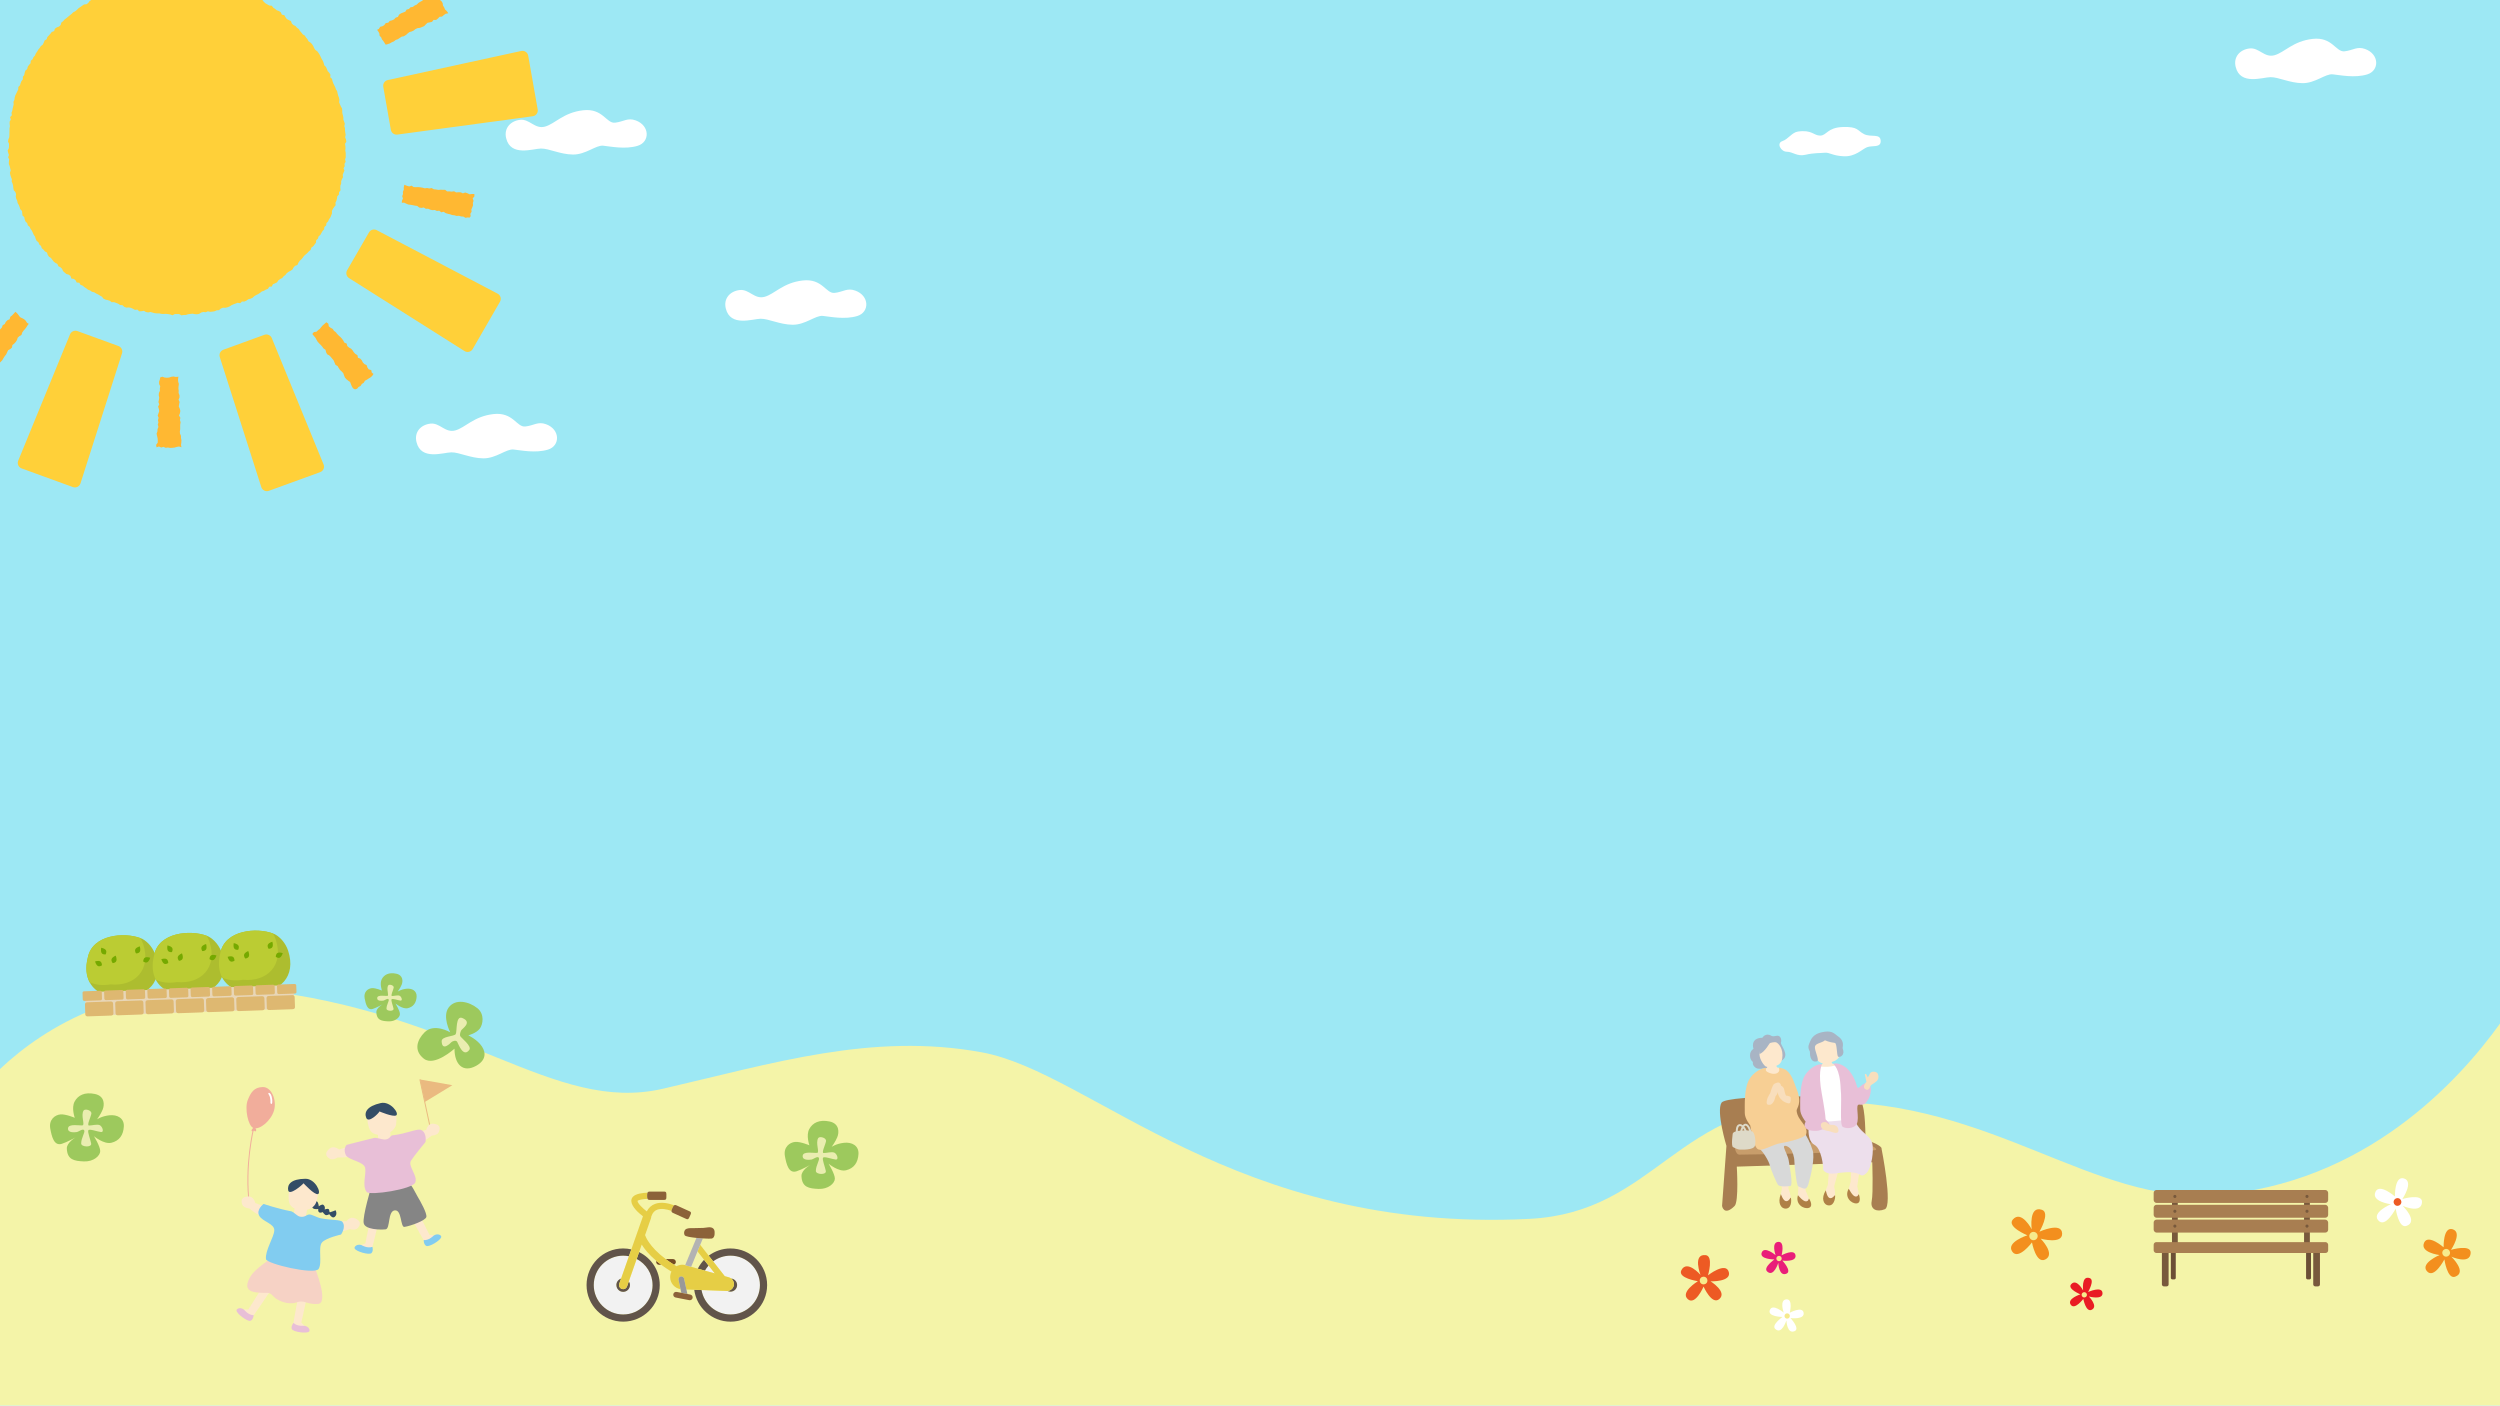 <?xml version="1.0" encoding="UTF-8"?>
<svg id="_レイヤー_2" data-name="レイヤー 2" xmlns="http://www.w3.org/2000/svg" viewBox="0 0 1366 768">
  <defs>
    <style>
      .cls-1 {
        fill: none;
      }

      .cls-1, .cls-2, .cls-3, .cls-4, .cls-5, .cls-6, .cls-7, .cls-8, .cls-9, .cls-10, .cls-11, .cls-12, .cls-13, .cls-14, .cls-15, .cls-16, .cls-17, .cls-18, .cls-19, .cls-20, .cls-21, .cls-22, .cls-23, .cls-24, .cls-25, .cls-26, .cls-27, .cls-28, .cls-29, .cls-30, .cls-31, .cls-32, .cls-33, .cls-34, .cls-35, .cls-36, .cls-37, .cls-38, .cls-39, .cls-40, .cls-41, .cls-42, .cls-43, .cls-44 {
        stroke-width: 0px;
      }

      .cls-45 {
        stroke: #ffd039;
        stroke-linecap: round;
        stroke-linejoin: round;
        stroke-width: 6.4px;
      }

      .cls-45, .cls-36 {
        fill: #ffd039;
      }

      .cls-2 {
        fill: #f2f2f2;
      }

      .cls-3 {
        fill: #f6ea8c;
      }

      .cls-4 {
        fill: #f7cf94;
      }

      .cls-5 {
        fill: #f8debc;
      }

      .cls-6 {
        fill: #61544a;
      }

      .cls-7 {
        fill: #754c24;
      }

      .cls-8 {
        fill: #75a900;
      }

      .cls-9 {
        fill: #81ccf0;
      }

      .cls-10 {
        fill: #78593c;
      }

      .cls-11 {
        fill: #344d66;
      }

      .cls-12 {
        fill: #deb871;
      }

      .cls-13 {
        fill: #dedac8;
      }

      .cls-14 {
        fill: #c89d6b;
      }

      .cls-15 {
        fill: #bc3;
      }

      .cls-16 {
        fill: #d8d9d9;
      }

      .cls-17 {
        fill: #af8046;
      }

      .cls-18 {
        fill: #adbd2f;
      }

      .cls-19 {
        fill: #a87e51;
      }

      .cls-20 {
        fill: #a8b4c4;
      }

      .cls-21 {
        fill: #858585;
      }

      .cls-22 {
        fill: #9de8f4;
      }

      .cls-23 {
        fill: #8c6239;
      }

      .cls-24 {
        fill: #b3b3b3;
      }

      .cls-25 {
        fill: #999;
      }

      .cls-26 {
        fill: #6b4f36;
      }

      .cls-27 {
        fill: #9dc95d;
      }

      .cls-28 {
        fill: #fde8cd;
      }

      .cls-29 {
        fill: #f38f1e;
      }

      .cls-30 {
        fill: #fff;
      }

      .cls-31 {
        fill: #eddfec;
      }

      .cls-32 {
        fill: #ed5a24;
      }

      .cls-33 {
        fill: #e6ce45;
      }

      .cls-34 {
        fill: #e91e79;
      }

      .cls-35 {
        fill: #e91c24;
      }

      .cls-37 {
        fill: #ffb832;
      }

      .cls-38 {
        fill: #eaedb0;
      }

      .cls-39 {
        fill: #f1ad9b;
      }

      .cls-40 {
        fill: #f6d2c5;
      }

      .cls-41 {
        fill: #e8d6b7;
      }

      .cls-42 {
        fill: #e8bfd7;
      }

      .cls-43 {
        fill: #eaba80;
      }

      .cls-44 {
        fill: #f4f4a8;
      }
    </style>
  </defs>
  <g id="_朝" data-name="朝">
    <g>
      <rect class="cls-22" width="1366" height="768"/>
      <path class="cls-44" d="m1210.5,653c-67,5-121.78-51.72-214-51-81.14.63-91.16,60.53-161,64-161,8-239-80-299-91s-114,6-174.31,19.9c-60.31,13.9-108.69-41.9-222.89-54.28-70-7.59-114.97,20.57-139.3,43.5v183.88h1366v-208.72c-22.61,31.53-73.84,87.62-155.5,93.72Z"/>
      <g>
        <g>
          <g>
            <path class="cls-39" d="m138.53,616.36c-3.03-.99-4.92-10.84-3.19-15.19,1.62-4.08,3.34-7.12,8.24-7.21,4.9-.09,7.74,7.32,6.16,12.77-1.65,5.68-7.79,10.75-11.21,9.63Z"/>
            <path class="cls-39" d="m138.7,615.93s-1.91,1.73-1.04,2.15c.83.4.7-.37,1-.34.54.05.1.44,1.07.41.43-.02.5-1.84-1.03-2.21Z"/>
          </g>
          <path class="cls-39" d="m136.07,658.8c-2.96-21.79,2.32-42.73,2.38-42.94l.52.13c-.05.21-5.31,21.05-2.36,42.73l-.53.07Z"/>
          <path class="cls-30" d="m147.4,597.32c.67.6.78,1,1.03,1.8.23.73.43,2.06.3,3.37-.12,1.18-.98.65-.97.07,0-.22.06-.73,0-1.35-.08-.92-.2-2.07-.87-3.04-.67-.97,0-1.3.51-.85Z"/>
        </g>
        <g>
          <path class="cls-11" d="m171.44,656.73s1.62-.98,2.19.25.55,2.18.55,2.18c0,0,1.73-1.46,2.55-.8,1.22.99.65,2.52.65,2.52,0,0,1.47-.6,2.12-.24.65.36.3,1.81.79,1.75.49-.07,3.08-1.1,3.08-1.1,0,0,.6,1.07.4,2.15-.2,1.08-1.18,2.02-2.07,1.69-.9-.33-1.76-1.69-1.76-1.69,0,0-1.44.85-2.15.4-.71-.45-1.47-1.55-1.47-1.55,0,0-1.14.52-1.72.24-1.1-.53-.67-1.96-.67-1.96,0,0-1.92.44-2.89-.38-.97-.82-1-2.75-1-2.75l1.41-.7Z"/>
          <path class="cls-28" d="m146.2,659.86s3.78,1.68.88,4.65c-2.73,2.8-10.78-4.19-10.78-4.19,0,0-3.19-.27-3.89-2.09-1.05-2.73-.07-4.28,3.17-4.47,3.15-.19,3.91,3.57,3.91,3.57l6.71,2.54Z"/>
          <path class="cls-28" d="m183.73,667.38s-4.13.2-2.5,4.01c1.53,3.59,9.8.2,9.8.2,0,0,3.08.9,4.39-.54,1.96-2.17,1.61-3.96-1.34-5.32-2.87-1.32-4.71,1.5-4.71,1.5l-5.64.14Z"/>
          <g>
            <path class="cls-28" d="m143.21,703.52l-7.52,11.99-4.59-.05s5.91,5.3,7.53,3.17c1.62-2.13,9.69-14.16,9.69-14.16l-5.1-.95Z"/>
            <path class="cls-42" d="m133.36,715.62s2.28,3,5.26,3.01c0,0-.2,2.53-1.79,3.05s-7.43-3.75-7.61-5.62c-.09-.96,2.01-2.06,4.14-.44Z"/>
          </g>
          <g>
            <path class="cls-28" d="m167.69,708.86l-3.05,13.82,3.31,3.19s-7.93-.37-7.59-3.02,3.03-16.88,3.03-16.88l4.3,2.9Z"/>
            <path class="cls-42" d="m166.22,724.38s-3.73.54-5.86-1.54c0,0-1.63,1.95-.86,3.43.77,1.48,7.93,2.54,9.37,1.33.74-.62.01-2.88-2.64-3.22Z"/>
          </g>
          <path class="cls-40" d="m147.14,688.29s-7.71,5.05-10.04,8.81c-2.27,3.67-3.97,8.19,2.77,9.04,6.74.86,6.8-.89,9.71,2.36,1.92,2.14,8.04,4.75,12.41,3.13,4.36-1.62,5.57,1.31,11.75.85,6.18-.47-1.71-19.81-1.71-19.81,0,0-6.34-6.6-24.89-4.39Z"/>
          <path class="cls-28" d="m168.49,645.47c-12.05-2.05-11.07,8.64-10.53,11.38.31,1.6,1.48,2.77,3.01,3.52l-.65,5.05-5.33.55s3.55,3.54,7.62,4.19c4.07.65,8.55-1.59,8.55-1.59l-4.34-2.3.98-5.26c2.45-.61,4.55-2.15,5.15-4.7,0,0,3.5-9.49-4.47-10.84Z"/>
          <path class="cls-9" d="m168.95,663.58c-1.46.06-2.35,1.8-5.17,1.17-1.5-.33-3.4-2.66-4.74-2.91-7.76-1.46-14.99-4.03-14.99-4.03,0,0-4.24,3.13-2.42,6.45,1.82,3.32,8.4,4.28,8.24,8.04s-5.03,10.76-4.55,15.66c.25,2.6,26.61,8.78,28.77,5.38,2.15-3.4-.46-12,1.91-14.53s10.34-4.26,10.34-4.26c0,0,2.92-4.05.75-6.9-1.03-1.34-6.13-.85-11.8-1.98-2.27-.45-4.85-2.15-6.31-2.09Z"/>
          <path class="cls-11" d="m165.85,646.53s5.97,6.53,7.87,5.92c2.04-.66-1.44-8.43-6.84-8.37-7.84.08-10,3.1-9.42,6.3s7.73-2.91,8.39-3.85Z"/>
        </g>
      </g>
      <g>
        <g>
          <polygon class="cls-43" points="235.25 618.21 229.16 589.85 229.68 589.74 235.78 618.09 235.25 618.21"/>
          <polygon class="cls-43" points="229.42 589.8 232.17 602.08 247.17 592.94 229.42 589.8"/>
        </g>
        <g>
          <g>
            <path class="cls-28" d="m202.45,665.53l-2.82,13.87-4.31,1.57s7.4,2.88,8.16.31c.76-2.57,4.08-16.66,4.08-16.66l-5.11.9Z"/>
            <path class="cls-9" d="m197.5,680.31s3.19,2,5.98.97c0,0,.7,2.44-.6,3.48-1.3,1.04-8.28-.89-9.1-2.58-.42-.87,1.15-2.64,3.72-1.87Z"/>
          </g>
          <g>
            <path class="cls-28" d="m228.33,662.13l6.37,12.64,4.58.38s-6.38,4.73-7.79,2.45c-1.41-2.27-8.33-15-8.33-15l5.17-.48Z"/>
            <path class="cls-9" d="m237.01,675.09s-2.55,2.77-5.51,2.51c0,0-.03,2.54,1.5,3.2s7.75-3.04,8.1-4.89c.18-.95-1.81-2.24-4.08-.83Z"/>
          </g>
          <path class="cls-21" d="m221.05,670.39c-2.38.38-1.34-9.42-5.32-9.05-3.98.37-2.39,10.11-5.05,10.38-2.66.27-11.31.25-11.97-3.46-.66-3.71,4.12-19.73,4.12-19.73,0,0,18.04-3.45,20.09-2.43,2.05,1.02,3.82,5.31,5.29,7.77,1.47,2.46,5.22,9.13,4.75,11.09-.47,1.97-8.5,4.87-11.91,5.42Z"/>
          <path class="cls-28" d="m192.08,625.98s4.01-.99,3.55,3.12c-.43,3.88-11.08,3.32-11.08,3.32,0,0-2.69,1.75-4.36.74-2.5-1.51-2.68-3.33-.24-5.48,2.37-2.09,5.32.39,5.32.39l6.81-2.1Z"/>
          <path class="cls-28" d="m227.54,618.92s-3.84,1.53-1.06,4.61c2.62,2.9,9.33-3,9.33-3,0,0,3.2-.15,3.97-1.94,1.15-2.69.23-4.27-3-4.59-3.14-.31-3.82,3.31-3.82,3.31l-5.42,1.61Z"/>
          <path class="cls-28" d="m216.53,613.39s1.43-10.01-6.63-9.66c-12.21.52-9.02,10.77-7.92,13.33.75,1.75,2.49,2.71,4.52,2.99l.22,3.89-5.13,1.52s2.89,3.25,8.26,2.71c5.37-.53,8.43-4.4,8.43-4.4l-5.01-.2v-4.97c1.86-1.15,3.21-2.91,3.26-5.21Z"/>
          <path class="cls-42" d="m214.29,620.38c-.98.11-1.41,2.35-4.3,2.26-1.54-.05-4.31-1.19-5.64-.87-7.63,1.85-14.97,3.79-14.97,3.79,0,0-2.07,2.19-.4,5.59,1.38,2.8,10.04,3.46,10.58,7.18.53,3.72-1.8,9.58.8,12.97,1.59,2.08,25.04-1.45,26.54-5.19,1.49-3.73-4.19-8.98-2.33-11.91,1.86-2.93,7.93-10.21,7.93-10.21,0,0,.88-4.92-2.31-6.54-2.1-1.07-7.81,2.04-15.91,2.92Z"/>
          <path class="cls-11" d="m207.35,607.29s7.38,3.17,9.12,2.17c1.86-1.07-3.17-7.94-8.44-6.75-7.65,1.72-9.13,5.12-7.89,8.13,1.24,3.01,6.76-2.49,7.21-3.55Z"/>
        </g>
      </g>
      <g>
        <path class="cls-27" d="m40.86,610.78s-1.96-5.36-.11-8.85c1.85-3.49,5.53-5.36,11.09-4.19,5.55,1.16,5.29,6.06,4.23,8.62-1.06,2.56-3.04,5.24-3.04,5.24,0,0,2.51-1.75,6.75-2.21,4.23-.47,8.15,1.51,7.88,6.17s-2.46,7.8-6.82,8.85c-4.08.98-9.52-3.61-9.52-3.61,0,0,3.44,5.59,3.44,8.15s-3.64,5.88-8.93,5.65c-5.29-.23-9.09-.87-9.32-7.05-.12-3.21,4.76-6.06,4.76-6.06,0,0-4.7,2.62-7.5,3.49-4.3,1.34-5.5-4.02-6.29-8.21-.96-5.09,2.68-7.63,5.59-7.86,2.91-.23,7.8,1.86,7.8,1.86Z"/>
        <path class="cls-38" d="m45.67,606.81c.74-1.18,4.58-.19,4.25,1.73-.33,1.92-2.62,6.34-1.31,6.44,1.31.1,4.45-.88,5.89-.19,1.42.67,2.62,3.94.65,3.75-1.96-.19-6.33-1.92-6.87-.96-.55.96,1.09,4.9,1.53,7.21.44,2.31-5.45,2.02-5.45,0,0-3.13,2.29-6.05,1.64-7.21-.65-1.15-3.16.86-3.93.96-.76.1-5.13.77-4.91-2.02.22-2.79,6.55-1.35,7.96-1.63,1.42-.29-1.09-5.48.55-8.07Z"/>
      </g>
      <g>
        <path class="cls-27" d="m248.33,572.98c0,8.51,4.53,13.32,11.67,9.47,5.35-2.88,5.77-7,3.29-10.71-2.47-3.71-7.41-6.04-7.41-6.04,0,0,4.39-1.1,6.32-3.71,1.63-2.21,2.75-7.83-1.37-11.12-4.61-3.68-11.94-5.35-15.65-.41-3.71,4.94.82,13.59.82,13.59,0,0-8.79-5.22-14,0-4.05,4.05-6.18,9.89-.41,14.42,5.77,4.53,16.75-5.49,16.75-5.49Z"/>
        <path class="cls-38" d="m249.01,565.02c.82-1.37-.19-10.31,3.57-8.79,5.77,2.33-.14,5.9-.55,6.73-.41.82-.96,2.2-.55,3.16.41.96,6.53,5.44,4.94,7.55-3.3,4.39-5.9-3.16-6.59-4.39-.69-1.24-2.75-.27-3.16.14-.41.41-5.08,5.35-5.35-.41-.14-2.88,6.86-2.61,7.69-3.98Z"/>
      </g>
      <g>
        <path class="cls-27" d="m442.27,625.81s-1.96-5.36-.11-8.85c1.85-3.49,5.53-5.36,11.09-4.19,5.55,1.16,5.29,6.06,4.23,8.62-1.06,2.56-3.04,5.24-3.04,5.24,0,0,2.51-1.75,6.75-2.21,4.23-.47,8.15,1.51,7.88,6.17s-2.46,7.8-6.82,8.85c-4.08.98-9.52-3.61-9.52-3.61,0,0,3.44,5.59,3.44,8.15s-3.64,5.88-8.93,5.65c-5.29-.23-9.09-.87-9.32-7.05-.12-3.21,4.76-6.06,4.76-6.06,0,0-4.7,2.62-7.5,3.49-4.3,1.34-5.5-4.02-6.29-8.21-.96-5.09,2.68-7.63,5.59-7.86,2.91-.23,7.8,1.86,7.8,1.86Z"/>
        <path class="cls-38" d="m447.09,621.84c.74-1.18,4.58-.19,4.25,1.73-.33,1.92-2.62,6.34-1.31,6.44,1.31.1,4.45-.88,5.89-.19,1.42.67,2.62,3.94.65,3.75-1.96-.19-6.33-1.92-6.87-.96-.55.96,1.09,4.9,1.53,7.21.44,2.31-5.45,2.02-5.45,0,0-3.13,2.29-6.05,1.64-7.21-.65-1.15-3.16.86-3.93.96-.76.1-5.13.77-4.91-2.02.22-2.79,6.55-1.35,7.96-1.63,1.42-.29-1.09-5.48.55-8.07Z"/>
      </g>
      <g>
        <path class="cls-27" d="m208.7,541.24s-1.39-3.79-.08-6.26c1.31-2.47,3.91-3.79,7.84-2.96,3.93.82,3.74,4.28,2.99,6.09-.75,1.81-2.15,3.7-2.15,3.7,0,0,1.78-1.23,4.77-1.56,2.99-.33,5.76,1.07,5.57,4.36s-1.74,5.51-4.82,6.26c-2.89.69-6.73-2.55-6.73-2.55,0,0,2.43,3.95,2.43,5.76s-2.57,4.16-6.31,3.99c-3.74-.16-6.42-.62-6.59-4.98-.09-2.27,3.36-4.28,3.36-4.28,0,0-3.32,1.85-5.3,2.47-3.04.95-3.88-2.84-4.44-5.8-.68-3.59,1.89-5.39,3.95-5.56,2.06-.16,5.51,1.32,5.51,1.32Z"/>
        <path class="cls-38" d="m212.11,538.44c.52-.83,3.24-.14,3.01,1.22-.23,1.36-1.85,4.48-.93,4.55.93.07,3.14-.62,4.16-.14,1,.48,1.85,2.78.46,2.65-1.39-.14-4.47-1.36-4.86-.68-.39.68.77,3.46,1.08,5.09.31,1.63-3.85,1.43-3.85,0,0-2.21,1.62-4.28,1.16-5.09-.46-.81-2.24.61-2.78.68-.54.07-3.62.54-3.47-1.43.15-1.97,4.63-.95,5.63-1.15,1-.2-.77-3.87.39-5.7Z"/>
      </g>
      <g>
        <g>
          <path class="cls-32" d="m930.83,703s-4.49,10.5-8.59,6.89c-4.4-3.88,5.5-9.84,5.5-9.84,0,0-11.31-1.68-9.03-6.04,3.09-5.91,10.44,2.58,10.44,2.58,0,0-4.45-11.51,2.77-10.8,4.52.44,1.32,11.05,1.32,11.05,0,0,9.83-7.71,11.4-1.73,1.4,5.37-9.98,5.02-9.98,5.02,0,0,9.39,5.82,4.71,9.72-4.02,3.35-8.53-6.84-8.53-6.84Z"/>
          <path class="cls-3" d="m929.22,698.32c.75-.89,2.09-1.01,2.98-.25.89.75,1.01,2.09.25,2.98s-2.09,1.01-2.98.25c-.89-.75-1.01-2.09-.25-2.98Z"/>
        </g>
        <g>
          <path class="cls-34" d="m973.48,685.87s6.91-3.75,7.57-.04c.71,3.97-7.17,2.96-7.17,2.96,0,0,5.38,5.74,2.29,7.12-4.19,1.87-4.53-5.85-4.53-5.85,0,0-2.52,8.11-6.11,4.64-2.25-2.17,4.01-6.53,4.01-6.53,0,0-8.59-.04-6.88-3.93,1.54-3.49,7.52,1.56,7.52,1.56,0,0-2.58-7.15,1.61-7.25,3.59-.09,1.68,7.33,1.68,7.33Z"/>
          <path class="cls-3" d="m972.35,689.09c-.79.16-1.56-.35-1.72-1.14-.16-.79.35-1.56,1.14-1.72.79-.16,1.56.35,1.72,1.14.16.79-.35,1.56-1.14,1.72Z"/>
        </g>
        <g>
          <path class="cls-30" d="m977.92,717.28s6.91-3.75,7.57-.04c.71,3.97-7.17,2.96-7.17,2.96,0,0,5.38,5.74,2.29,7.12-4.19,1.87-4.53-5.85-4.53-5.85,0,0-2.52,8.11-6.11,4.64-2.25-2.17,4.01-6.53,4.01-6.53,0,0-8.59-.04-6.88-3.93,1.54-3.49,7.52,1.56,7.52,1.56,0,0-2.58-7.15,1.61-7.25,3.59-.09,1.68,7.33,1.68,7.33Z"/>
          <path class="cls-3" d="m976.8,720.49c-.79.16-1.56-.35-1.72-1.14-.16-.79.35-1.56,1.14-1.72.79-.16,1.56.35,1.72,1.14.16.79-.35,1.56-1.14,1.72Z"/>
        </g>
      </g>
      <g>
        <path class="cls-29" d="m1335.19,681.52s-.34-11.42,4.91-9.86c5.62,1.68-.86,11.24-.86,11.24,0,0,10.97-3.22,10.74,1.69-.32,6.66-10.56,2.05-10.56,2.05,0,0,8.87,8.58,2.03,10.97-4.29,1.5-5.84-9.48-5.84-9.48,0,0-5.69,11.12-9.62,6.36-3.53-4.28,6.95-8.74,6.95-8.74,0,0-10.97-1.34-8.36-6.85,2.24-4.72,10.62,2.63,10.62,2.63Z"/>
        <path class="cls-3" d="m1338.62,685.08c-.31,1.13-1.47,1.79-2.6,1.48-1.13-.31-1.79-1.47-1.48-2.6s1.47-1.79,2.6-1.48c1.13.31,1.79,1.47,1.48,2.6Z"/>
      </g>
      <g>
        <path class="cls-30" d="m1308.6,653.76s-.34-11.42,4.91-9.86c5.62,1.68-.86,11.24-.86,11.24,0,0,10.97-3.22,10.74,1.69-.32,6.66-10.56,2.05-10.56,2.05,0,0,8.87,8.58,2.03,10.97-4.29,1.5-5.84-9.48-5.84-9.48,0,0-5.69,11.12-9.62,6.36-3.53-4.28,6.95-8.74,6.95-8.74,0,0-10.97-1.34-8.36-6.85,2.24-4.72,10.62,2.63,10.62,2.63Z"/>
        <path class="cls-32" d="m1312.03,657.32c-.31,1.13-1.47,1.79-2.6,1.48-1.13-.31-1.79-1.47-1.48-2.6s1.47-1.79,2.6-1.48c1.13.31,1.79,1.47,1.48,2.6Z"/>
      </g>
      <g>
        <path class="cls-35" d="m1138.32,709.7s-4.69,6.3-6.85,3.22c-2.32-3.31,5.26-5.69,5.26-5.69,0,0-7.29-2.95-5.07-5.5,3.02-3.45,6.57,3.41,6.57,3.41,0,0-1.12-8.41,3.59-6.78,2.95,1.02-.9,7.6-.9,7.6,0,0,7.82-3.57,7.9.68.07,3.82-7.48,1.75-7.48,1.75,0,0,5.34,5.41,1.58,7.26-3.23,1.59-4.6-5.95-4.6-5.95Z"/>
        <path class="cls-3" d="m1137.99,706.32c.65-.48,1.56-.34,2.03.31.48.65.34,1.56-.31,2.03-.65.48-1.56.34-2.03-.31-.48-.65-.34-1.56.31-2.03Z"/>
      </g>
      <g>
        <path class="cls-29" d="m1110.27,678.85s-7.37,9.89-10.76,5.06c-3.64-5.19,8.26-8.94,8.26-8.94,0,0-11.45-4.63-7.96-8.63,4.74-5.42,10.31,5.35,10.31,5.35,0,0-1.76-13.21,5.64-10.64,4.63,1.61-1.41,11.94-1.41,11.94,0,0,12.28-5.6,12.41,1.07.12,5.99-11.75,2.74-11.75,2.74,0,0,8.39,8.49,2.49,11.4-5.06,2.5-7.23-9.34-7.23-9.34Z"/>
        <path class="cls-3" d="m1109.75,673.54c1.02-.75,2.45-.53,3.19.49.75,1.02.53,2.45-.49,3.19-1.02.75-2.45.53-3.19-.49-.75-1.02-.53-2.45.49-3.19Z"/>
      </g>
      <g>
        <path class="cls-30" d="m276.56,75.53c-1.33-5.52,2.43-9.47,7.62-10.06,5.19-.59,8.04,5.22,13.56,3.72,5.52-1.5,10.08-7.71,20.89-8.94,10.81-1.23,12.66,7.33,17.42,6.79s6.81-2.86,11.25-1.27c7.85,2.81,7.91,11.81,1.14,13.89-6.77,2.08-14.85.37-18.84-.05-3.99-.42-9.52,4.91-16.54,4.83-7.02-.08-13.08-3.34-17.46-3.28-4.37.06-16.56,4.61-19.03-5.62Z"/>
        <path class="cls-30" d="m396.56,168.53c-1.33-5.52,2.43-9.47,7.62-10.06,5.19-.59,8.04,5.22,13.56,3.72,5.52-1.5,10.08-7.71,20.89-8.94,10.81-1.23,12.66,7.33,17.42,6.79s6.81-2.86,11.25-1.27c7.85,2.81,7.91,11.81,1.14,13.89-6.77,2.08-14.85.37-18.84-.05-3.99-.42-9.52,4.91-16.54,4.83-7.02-.08-13.08-3.34-17.46-3.28-4.37.06-16.56,4.61-19.03-5.62Z"/>
        <path class="cls-30" d="m227.56,241.53c-1.33-5.52,2.43-9.47,7.62-10.06,5.19-.59,8.04,5.22,13.56,3.72,5.52-1.5,10.08-7.71,20.89-8.94,10.81-1.23,12.66,7.33,17.42,6.79s6.81-2.86,11.25-1.27c7.85,2.81,7.91,11.81,1.14,13.89-6.77,2.08-14.85.37-18.84-.05-3.99-.42-9.52,4.91-16.54,4.83-7.02-.08-13.08-3.34-17.46-3.28-4.37.06-16.56,4.61-19.03-5.62Z"/>
        <path class="cls-30" d="m1221.56,36.53c-1.33-5.52,2.43-9.47,7.62-10.06,5.19-.59,8.04,5.22,13.56,3.72,5.52-1.5,10.08-7.71,20.89-8.94,10.81-1.23,12.66,7.33,17.42,6.79s6.81-2.86,11.25-1.27c7.85,2.81,7.91,11.81,1.14,13.89-6.77,2.08-14.85.37-18.84-.05-3.99-.42-9.52,4.91-16.54,4.83-7.02-.08-13.08-3.34-17.46-3.28-4.37.06-16.56,4.61-19.03-5.62Z"/>
        <path class="cls-30" d="m1018.51,73.26c-3.86-1.93-3.03-4.13-11.58-3.86-8.55.28-8.82,4.69-12.4,4.69s-4.41-3.31-12.13-2.21c-3.29.47-5.24,4.13-8.54,5.24-3.31,1.1-.83,5.79,2.48,5.79s5.51,2.76,10.2,1.65c4.57-1.08,7.72-.83,10.47-1.1,2.76-.28,4.13,1.65,10.47,1.93,6.34.28,9.92-3.86,12.68-4.96,2.76-1.1,7.72.55,7.44-3.58-.28-4.13-5.24-1.65-9.1-3.58Z"/>
      </g>
      <g>
        <path class="cls-19" d="m1028.07,627.61c.43-1.15-4.79-3.81-8.71-4.63-.22-7.35-.21-20.3-3.52-22.24-3.58-2.09-72.23-2.98-75.21,1.79-2.98,4.78,2.69,23.58,2.69,23.58l-2.39,32.83s1.01,5.85,6.86,0c2.39-2.39,1.19-21.49,1.19-21.49l74.02-2.39s.6,16.71-.3,21.19c-.9,4.48,2.69,6.27,7.16,4.48,4.48-1.79-1.79-33.13-1.79-33.13Z"/>
        <path class="cls-14" d="m947.78,626.12s.3,4.78,2.69,4.78,74.02-1.19,74.62-2.69c.6-1.49-6.86-4.18-8.66-4.48-1.79-.3-59.69,1.19-68.65,2.39Z"/>
        <g>
          <g>
            <path class="cls-28" d="m1015.98,640.06l-1.17,8.25s1.72,6.1.16,6.94c-1.57.84-4.82-5.74-4.82-5.74l1.07-3.87.26-8.13,4.5,2.55Z"/>
            <path class="cls-17" d="m1010.16,649.51s1.9,3.83,3.46,4.22c1.57.38,1.85-1.22,1.98-1.24.13-.02,1.78,4.72-1.06,5.05-2.84.33-7.07-3.43-4.39-8.03Z"/>
          </g>
          <g>
            <path class="cls-28" d="m1004.3,640.34l-2.11,7.85s1.85,7.75-1.76,8.11c-2.72.27-2.79-5.95-2.79-5.95l1.12-3.03.61-8.66,4.93,1.68Z"/>
            <path class="cls-17" d="m997.64,650.35s.56,3.83,2.11,4.27,2.66-1.62,2.91-1.52c.25.1.04,5.68-3.38,5.54-2.85-.12-4.48-3.79-1.63-8.28Z"/>
          </g>
          <path class="cls-28" d="m1005.51,575.83c.85-5.44-3.79-9.02-3.79-9.02-5.78-.84-11.43,2.37-11.59,7.79-.09,3.04,4.32,6.11,5.17,6.24.09.01.27.03.49.04l.03.46-3.49,2.54,11.73-.82-.37-1.21-2.44-.66-.49-.87c2.21-.63,4.33-1.9,4.74-4.48Z"/>
          <path class="cls-20" d="m988.89,574.52c-1.52-2.63-.42-3.94.16-5.46,1.43-3.74,4.58-4.84,7.99-5.33,4.32-.62,5.52,1.34,7.3,2.55,3.97,2.73,2.2,5.93,2.52,6.69,1.45,3.5-1.46,4.95-2.44,4.43-.98-.53-.54-7.42-1.89-7.56-3-.32-5.37-1.43-5.37-1.43-1.71,1.52-4.93,1.51-5.45,3.36-.52,1.86,2.63,7.59,1.18,8.1-1.45.51-3.97.23-3.97-5.05v-.3Z"/>
          <path class="cls-31" d="m988.85,611.34s-2.66,11.38,2.54,14.18c3.88,2.09,4.92,11.64,4.78,13.58,0,0,.9,2.69,6.27,2.09,5.37-.6,6.86-1.04,10.74-.45,3.88.6,3.58,2.98,6.57.3,2.98-2.69,4.33-12.98,3.13-16.71s-4.78-4.78-7.76-9.1c-2.98-4.33-1.98-5.16-1.98-5.16l-24.29,1.28Z"/>
          <path class="cls-30" d="m994.22,582.68s2.12.35,4.58.21,4.18-.85,4.18-.85c4.78-.81,5.72,28.34,5.27,29.93,0,0-14.33,1.74-17.01.48l2.98-29.77Z"/>
          <path class="cls-42" d="m1006.95,615.77c3.03,1.49,6.75.11,7.56-1.59,1.74-3.66-1.12-10.96,1.44-10.62,2.56.34,3.47-.56,4.87-2.89,1.41-2.33,2.49-7.86-.3-8.75-2.79-.9-5.13,4.14-5.77,1.89-3.89-13.78-12.83-13.11-12.94-12.53-.12.58,3.51,1.64,3.94,13.8.8,6.17-.75,19.73,1.19,20.69Z"/>
          <path class="cls-42" d="m998.65,612.81c-.35-.35-.73-.78-1.14-1.2-.32-5.33-2.19-13.93-2.69-17.92-1.19-9.44.78-11.92.67-12.1-.2-.34-4.89-.14-8.88,5.36-3.68,5.07-2.89,16.02-2.98,19.1-.1,3.08,2.98,6.86,2.98,6.86,0,0-1.74,2.66.64,4.05,1.85,1.08,5.97,1.43,8.38.15,1.71.02,3.21-.15,3.71-.82.6-.8.4-2.39-.7-3.48Z"/>
          <path class="cls-5" d="m996.56,613.11c1.89-.3,2.21,1.33,3.68,1.49,1.14.13,1.75-.3,3.18.7,1.16.81,1.79,3.48.1,3.68-1.69.2-3.08-.8-4.48-.99-1.39-.2-3.38-.6-3.88-2.09,0,0-1.09-2.39,1.39-2.79Z"/>
          <path class="cls-5" d="m1019.04,595c-1.67-1.3.78-3.87.78-3.87,0,0-.7-3-.78-3.51-.09-.51-.23-.84.33-.83.49.01.5.58,1.12,1.8.11.22.62-.67,1.26-2,.64-1.33,2.99-1.28,3.93-.34.65.65,1.29,2.97-.2,4.41-1.54,1.49-3.18,1.91-3.54,2.84-.36.93-1.09,2.89-2.89,1.49Z"/>
        </g>
        <g>
          <path class="cls-20" d="m967.83,565.93s.8.6,2.49.1c2.67-.79,3.28,2.19,2.79,3.58-.5,1.39,5.17,6.86.6,9.75-1.19.75-6.21,4.22-7.16,4.08-.95-.14-5.4,1.19-7.06.1-2.29-1.49-1.69-3.28-1.69-3.28,0,0-1.59-.99-1.59-3.58s1.89-3.58,1.89-3.58c0,0-2.09-5.97,4.87-6.07,0,0,1.69-2.98,4.88-1.09Z"/>
          <g>
            <g>
              <path class="cls-28" d="m986.01,646.79l.68,4.1s3.01,5.58,1.66,6.74c-1.35,1.16-5.95-4.56-5.95-4.56l.2-4.01.11-2.67,3.3.39Z"/>
              <path class="cls-17" d="m982.4,653.07s2.69,3.33,4.3,3.36c1.61.03,1.54-1.57,1.69-1.56.15.01,2.73,4.14.04,5.08-2.7.94-7.64-1.81-6.03-6.88Z"/>
            </g>
            <g>
              <path class="cls-28" d="m977.35,645.28l-.15,4.29s3.13,7.33-.36,8.29c-2.64.73-3.76-5.39-3.76-5.39l.59-3.18-1.03-3.91,4.71-.1Z"/>
              <path class="cls-17" d="m973.08,652.47s1.2,3.68,2.8,3.85,2.39-2.01,2.59-1.97c.21.04,1.01,5.57-2.38,6.01-2.83.37-5.06-2.97-3.02-7.89Z"/>
            </g>
            <path class="cls-28" d="m973.8,578.46c.85-5.44-2.11-8.55-3.38-8.95-1.27-.4-8.89.95-9.05,6.37-.09,3.04,2.81,6.82,3.66,6.95.1.02.29.04.54.07v.43s-2.18,1.33-2.18,1.33c0,0,3.51,3.49,6.68,2.89s3.34-3.71,3.34-3.71l-2.44-.66-.38-.81c1.53-.59,2.86-1.74,3.2-3.91Z"/>
            <path class="cls-16" d="m980.46,634.77c0,1.84,1.17,13.09,2.09,13.43,2.39.9,4.38,2.8,5.52-1.04,1.64-5.52,3.58-14.77,2.39-18.51-1.19-3.73-2.66-7.11-5.64-11.44s-3.44-5.58-3.44-5.58l-22.83,1.7s-2.66,11.38,2.54,14.18c1.91,1.03,5.39,6.86,5.94,9.2.6,2.54,4,10.21,4.42,10.66.42.45,1.4,1.27,6.78.68,1.71-.19-.45-11.04-.9-14.03-.33-2.21-2.09-5.22-2.54-7.01-.45-1.79,2.24-.75,3.43.6,1.19,1.34,2.24,4.48,2.24,7.16Z"/>
            <path class="cls-4" d="m981.51,594.63c-1.05-2.53-2.11-7.15-5.31-9.72-1.4-1.13-4.2-1.67-4.25-1.51-.05.16.29.7.25,1.28-.02.41-.32,1.91-2.78,2.05-1.74.1-3.86-.96-4.23-1.38-.83-.96.04-1.57-.08-1.82-.12-.26-5.12.35-8.79,5.42-3.68,5.07-2.89,16.02-2.98,19.1-.1,3.08,2.98,6.86,2.98,6.86,0,0,1.76,11.62,4.15,13.01,2.39,1.39,7.99-2.59,12.39-3.28,5.67-.9,13.53-3.11,14.03-4.92,1.34-4.92-4.63-7.01-5.22-12.78-.16-1.5,3.38-3.78-.15-12.29Z"/>
          </g>
          <path class="cls-20" d="m967.33,569.41s-3.28,5.87-5.97,6.47c0,0-1.39-5.37,5.97-6.47Z"/>
          <path class="cls-5" d="m967.31,597.15s1.09-4.48,2.31-5.03c1.22-.54,2.31-1.09,3.12,0,.82,1.09.14,1.22-.54,2.31-.68,1.09-.82,3.67-2.04,4.48-1.22.82-2.85-1.77-2.85-1.77Z"/>
          <path class="cls-5" d="m972.74,593.01s1.9.54,2.17,2.44c.27,1.9,1.02,3.19,1.15,3.87.14.68-.98,2.74-2.11,1.97-2.58-1.77-2.44-4.75-3.12-5.03-.68-.27,1.9-3.26,1.9-3.26Z"/>
          <path class="cls-5" d="m975.39,598.51s2.78.34,2.99,1.02c.2.68.14,3.12-.61,3.33-.75.2-3.12-.68-3.8-1.56-.56-.73,1.43-2.78,1.43-2.78Z"/>
          <path class="cls-5" d="m967.31,597.15s-1.63,2.65-1.77,3.6c-.14.95-.95,3.26,1.49,2.92,2.44-.34,3.12-4.75,3.12-4.75,0,0-1.7-2.31-2.85-1.77Z"/>
        </g>
        <path class="cls-13" d="m957.54,618.27c-.19-.09-.41-.16-.63-.23-.47-1.56-1.37-3.68-2.84-4.02-.41-.09-.84-.01-1.23.24-.21.14-.41.33-.59.56-.19-.15-.39-.28-.59-.37-.55-.26-1.1-.29-1.63-.1-1.37.5-1.61,2.52-1.61,3.86-.77.23-1.39.57-1.64,1.12,0,0-1.04,6.86.15,7.46,1.19.6,2.69,1.34,3.58,1.34s7.61.45,8.36-2.09c.75-2.54-.15-7.16-1.34-7.76Zm-4.1-3.12c.18-.12.31-.11.4-.09.74.17,1.39,1.38,1.85,2.68-.45-.07-.91-.11-1.37-.12-.35-.74-.78-1.47-1.28-2.06.13-.17.26-.32.4-.41Zm-3.03.19c.25-.09.52-.07.81.07.16.07.31.18.47.31-.35.67-.62,1.42-.81,2.09-.45.03-.9.08-1.35.15.03-1.12.24-2.38.89-2.62Zm1.6,2.4c.13-.41.29-.81.45-1.17.25.34.48.71.68,1.1-.03,0-.06,0-.08,0-.28.03-.64.04-1.05.07Z"/>
      </g>
      <g>
        <g>
          <path class="cls-18" d="m67.23,544.08c-8.13,1.37-15.09-1.47-18.24-7.36-1.87-3.49-2.39-8.07-1.02-13.48,2.49-12.7,19.94-14,28.77-10.66.34.13.67.26.98.4,3.39,1.84,5.96,5.17,7.27,8.96,4.69,14.23-4.69,23.39-17.76,22.13Z"/>
          <path class="cls-15" d="m60.43,537.87c-4.26.72-8.21.28-11.44-1.15-1.87-3.49-2.39-8.07-1.02-13.48,2.49-12.7,19.94-14,28.77-10.66.59,1,1.08,2.06,1.46,3.16,4.69,14.23-4.69,23.39-17.76,22.13Z"/>
          <g>
            <path class="cls-8" d="m54.76,525.3c1.04.58.93,2.14.93,2.14,0,0-1.2.95-2.24.36s-1.52-2.47-1.52-2.47c0,0,1.8-.61,2.84-.03Z"/>
            <path class="cls-8" d="m57.83,519.14c.67,1-.11,2.34-.11,2.34,0,0-1.49.28-2.16-.72s-.28-2.92-.28-2.92c0,0,1.87.29,2.55,1.3Z"/>
            <path class="cls-8" d="m63.55,525.08c-.45,1.13-1.96,1.17-1.96,1.17,0,0-1.04-1.14-.59-2.27s2.22-1.82,2.22-1.82c0,0,.78,1.78.33,2.91Z"/>
            <path class="cls-8" d="m80.5,525.76c-1.05.56-2.23-.42-2.23-.42,0,0-.08-1.56.97-2.12s2.83.1,2.83.1c0,0-.52,1.88-1.57,2.43Z"/>
            <path class="cls-8" d="m76.39,520.01c-.58,1.06-2.08.92-2.08.92,0,0-.9-1.26-.32-2.32s2.41-1.53,2.41-1.53c0,0,.57,1.87,0,2.93Z"/>
          </g>
        </g>
        <g>
          <path class="cls-18" d="m103.44,542.81c-8.13,1.37-15.09-1.47-18.24-7.36-1.87-3.49-2.39-8.07-1.02-13.48,2.49-12.7,19.94-14,28.77-10.66.34.13.67.26.98.4,3.39,1.84,5.96,5.17,7.27,8.96,4.69,14.23-4.69,23.39-17.76,22.13Z"/>
          <path class="cls-15" d="m96.65,536.6c-4.26.72-8.21.28-11.44-1.15-1.87-3.49-2.39-8.07-1.02-13.48,2.49-12.7,19.94-14,28.77-10.66.59,1,1.08,2.06,1.46,3.16,4.69,14.23-4.69,23.39-17.76,22.13Z"/>
          <g>
            <path class="cls-8" d="m90.98,524.04c1.04.58.93,2.14.93,2.14,0,0-1.2.95-2.24.36s-1.52-2.47-1.52-2.47c0,0,1.8-.61,2.84-.03Z"/>
            <path class="cls-8" d="m94.04,517.88c.67,1-.11,2.34-.11,2.34,0,0-1.49.28-2.16-.72s-.28-2.92-.28-2.92c0,0,1.87.29,2.55,1.3Z"/>
            <path class="cls-8" d="m99.76,523.82c-.45,1.13-1.96,1.17-1.96,1.17,0,0-1.04-1.14-.59-2.27s2.22-1.82,2.22-1.82c0,0,.78,1.78.33,2.91Z"/>
            <path class="cls-8" d="m116.72,524.5c-1.05.56-2.23-.42-2.23-.42,0,0-.08-1.56.97-2.12s2.83.1,2.83.1c0,0-.52,1.88-1.57,2.43Z"/>
            <path class="cls-8" d="m112.61,518.74c-.58,1.06-2.08.92-2.08.92,0,0-.9-1.26-.32-2.32s2.41-1.53,2.41-1.53c0,0,.57,1.87,0,2.93Z"/>
          </g>
        </g>
        <g>
          <path class="cls-18" d="m139.66,541.55c-8.13,1.37-15.09-1.47-18.24-7.36-1.87-3.49-2.39-8.07-1.02-13.48,2.49-12.7,19.94-14,28.77-10.66.34.13.67.26.98.4,3.39,1.84,5.96,5.17,7.27,8.96,4.69,14.23-4.69,23.39-17.76,22.13Z"/>
          <path class="cls-15" d="m132.86,535.34c-4.26.72-8.21.28-11.44-1.15-1.87-3.49-2.39-8.07-1.02-13.48,2.49-12.7,19.94-14,28.77-10.66.59,1,1.08,2.06,1.46,3.16,4.69,14.23-4.69,23.39-17.76,22.13Z"/>
          <g>
            <path class="cls-8" d="m127.19,522.77c1.04.58.93,2.14.93,2.14,0,0-1.2.95-2.24.36s-1.52-2.47-1.52-2.47c0,0,1.8-.61,2.84-.03Z"/>
            <path class="cls-8" d="m130.25,516.61c.67,1-.11,2.34-.11,2.34,0,0-1.49.28-2.16-.72s-.28-2.92-.28-2.92c0,0,1.87.29,2.55,1.3Z"/>
            <path class="cls-8" d="m135.98,522.55c-.45,1.13-1.96,1.17-1.96,1.17,0,0-1.04-1.14-.59-2.27s2.22-1.82,2.22-1.82c0,0,.78,1.78.33,2.91Z"/>
            <path class="cls-8" d="m152.93,523.23c-1.05.56-2.23-.42-2.23-.42,0,0-.08-1.56.97-2.12s2.83.1,2.83.1c0,0-.52,1.88-1.57,2.43Z"/>
            <path class="cls-8" d="m148.82,517.48c-.58,1.06-2.08.92-2.08.92,0,0-.9-1.26-.32-2.32s2.41-1.53,2.41-1.53c0,0,.57,1.87,0,2.93Z"/>
          </g>
        </g>
        <g>
          <rect class="cls-41" x="46.68" y="540.13" width="114.03" height="12.93" transform="translate(-19.02 3.95) rotate(-2)"/>
          <g>
            <rect class="cls-12" x="45.16" y="541.5" width="10.52" height="5.24" rx=".81" ry=".81" transform="translate(-18.97 2.09) rotate(-2)"/>
            <rect class="cls-12" x="56.96" y="541.09" width="10.52" height="5.24" rx=".81" ry=".81" transform="translate(-18.95 2.5) rotate(-2)"/>
            <rect class="cls-12" x="68.77" y="540.68" width="10.52" height="5.24" rx=".81" ry=".81" transform="translate(-18.92 2.92) rotate(-2)"/>
            <rect class="cls-12" x="80.58" y="540.26" width="10.52" height="5.24" rx=".81" ry=".81" transform="translate(-18.9 3.33) rotate(-2)"/>
            <rect class="cls-12" x="92.38" y="539.85" width="10.52" height="5.24" rx=".81" ry=".81" transform="translate(-18.88 3.74) rotate(-2)"/>
            <rect class="cls-12" x="104.19" y="539.44" width="10.52" height="5.24" rx=".81" ry=".81" transform="translate(-18.86 4.15) rotate(-2)"/>
            <rect class="cls-12" x="116" y="539.03" width="10.52" height="5.24" rx=".81" ry=".81" transform="translate(-18.84 4.56) rotate(-2)"/>
            <rect class="cls-12" x="127.81" y="538.61" width="10.52" height="5.24" rx=".81" ry=".81" transform="translate(-18.82 4.98) rotate(-2)"/>
            <rect class="cls-12" x="139.61" y="538.2" width="10.52" height="5.24" rx=".81" ry=".81" transform="translate(-18.8 5.39) rotate(-2)"/>
            <rect class="cls-12" x="151.42" y="537.79" width="10.52" height="5.24" rx=".81" ry=".81" transform="translate(-18.77 5.8) rotate(-2)"/>
          </g>
          <g>
            <path class="cls-12" d="m47.6,547.66l12.94-.45c.67-.02,1.23.45,1.25,1.05l.19,5.5c.02.61-.5,1.12-1.18,1.14l-12.94.45c-.67.02-1.23-.45-1.25-1.05l-.19-5.5c-.02-.61.5-1.12,1.18-1.14Z"/>
            <path class="cls-12" d="m64.13,547.08l12.94-.45c.67-.02,1.23.45,1.25,1.05l.19,5.5c.02.61-.5,1.12-1.18,1.14l-12.94.45c-.67.02-1.23-.45-1.25-1.05l-.19-5.5c-.02-.61.5-1.12,1.18-1.14Z"/>
            <path class="cls-12" d="m80.66,546.5l12.94-.45c.67-.02,1.23.45,1.25,1.05l.19,5.5c.02.61-.5,1.12-1.18,1.14l-12.94.45c-.67.02-1.23-.45-1.25-1.05l-.19-5.5c-.02-.61.5-1.12,1.18-1.14Z"/>
            <path class="cls-12" d="m97.2,545.93l12.94-.45c.67-.02,1.23.45,1.25,1.05l.19,5.5c.02.61-.5,1.12-1.18,1.14l-12.94.45c-.67.02-1.23-.45-1.25-1.05l-.19-5.5c-.02-.61.5-1.12,1.18-1.14Z"/>
            <path class="cls-12" d="m113.73,545.35l12.94-.45c.67-.02,1.23.45,1.25,1.05l.19,5.5c.02.61-.5,1.12-1.18,1.14l-12.94.45c-.67.02-1.23-.45-1.25-1.05l-.19-5.5c-.02-.61.5-1.12,1.18-1.14Z"/>
            <path class="cls-12" d="m130.27,544.77l12.94-.45c.67-.02,1.23.45,1.25,1.05l.19,5.5c.02.61-.5,1.12-1.18,1.14l-12.94.45c-.67.02-1.23-.45-1.25-1.05l-.19-5.5c-.02-.61.5-1.12,1.18-1.14Z"/>
            <path class="cls-12" d="m146.8,544.19l12.94-.45c.67-.02,1.23.45,1.25,1.05l.19,5.5c.02.61-.5,1.12-1.18,1.14l-12.94.45c-.67.02-1.23-.45-1.25-1.05l-.19-5.5c-.02-.61.5-1.12,1.18-1.14Z"/>
          </g>
        </g>
      </g>
      <g>
        <path class="cls-1" d="m381.13,683.78l-3.48,8.43,3.63,1.01c.9-1.79,2.06-3.43,3.44-4.87l-3.58-4.57Z"/>
        <path class="cls-7" d="m369.29,689.52c0-.86-.7-1.56-1.56-1.56h-4.02c1.33.99,2.82,2.01,4.47,3.04.64-.2,1.11-.78,1.11-1.48Z"/>
        <path class="cls-7" d="m358.53,689.52c0,.86.7,1.56,1.56,1.56h1.22c-.96-.71-1.85-1.42-2.67-2.11-.07.17-.11.36-.11.56Z"/>
        <path class="cls-2" d="m324.43,702.16c0,8.86,7.21,16.07,16.07,16.07s16.07-7.21,16.07-16.07c0-6.19-3.53-11.58-8.67-14.26l-4.29,12.22c.39.59.61,1.29.61,2.04,0,2.05-1.66,3.71-3.71,3.71s-3.71-1.66-3.71-3.71c0-1.65,1.08-3.05,2.57-3.53l4.29-12.22c-1.02-.2-2.07-.31-3.15-.31-8.86,0-16.07,7.21-16.07,16.07Z"/>
        <path class="cls-6" d="m356.57,702.16c0,8.86-7.21,16.07-16.07,16.07s-16.07-7.21-16.07-16.07,7.21-16.07,16.07-16.07c1.08,0,2.13.11,3.15.31l1.31-3.74c-1.44-.33-2.93-.51-4.47-.51-11.03,0-20,8.97-20,20s8.97,20,20,20,20-8.97,20-20c0-7.91-4.61-14.76-11.29-18l-1.32,3.74c5.15,2.68,8.67,8.06,8.67,14.26Z"/>
        <path class="cls-6" d="m336.79,702.16c0,2.05,1.66,3.71,3.71,3.71s3.71-1.66,3.71-3.71c0-.75-.23-1.46-.61-2.04l-.98,2.79c-.32.92-1.19,1.5-2.12,1.5-.25,0-.5-.04-.75-.13-1.17-.41-1.79-1.69-1.38-2.87l.98-2.79c-1.49.48-2.57,1.88-2.57,3.53Z"/>
        <path class="cls-2" d="m398.13,697.89c.52.13.98.37,1.39.68,1.82.18,3.24,1.72,3.24,3.58,0,1.99-1.61,3.6-3.6,3.6-.57,0-1.12-.14-1.6-.38-.11.01-.23.02-.34.02l-13.89-.52c1.3,7.57,7.9,13.35,15.83,13.35,8.86,0,16.07-7.21,16.07-16.07s-7.21-16.07-16.07-16.07c-3.55,0-6.83,1.16-9.49,3.11l6.36,8.11,2.1.58Z"/>
        <path class="cls-2" d="m385.15,694.29l5.39,1.5-3.38-4.31c-.77.86-1.44,1.8-2.01,2.81Z"/>
        <path class="cls-6" d="m399.16,682.15c-4.46,0-8.59,1.47-11.92,3.95l2.43,3.1c2.66-1.96,5.94-3.11,9.49-3.11,8.86,0,16.07,7.21,16.07,16.07s-7.21,16.07-16.07,16.07c-7.93,0-14.54-5.78-15.83-13.35l-4-.15c1.27,9.82,9.67,17.43,19.83,17.43,11.03,0,20-8.97,20-20s-8.97-20-20-20Z"/>
        <path class="cls-6" d="m384.71,688.35c-1.37,1.44-2.54,3.08-3.44,4.87l3.88,1.08c.57-1.01,1.24-1.95,2.01-2.81l-2.46-3.13Z"/>
        <path class="cls-6" d="m402.76,702.16c0-1.86-1.42-3.4-3.24-3.58.91.69,1.5,1.78,1.5,3.01,0,1.99-1.52,3.62-3.47,3.79.48.24,1.02.38,1.6.38,1.99,0,3.6-1.61,3.6-3.6Z"/>
        <path class="cls-33" d="m401.02,701.59c0,1.99-1.52,3.62-3.47,3.79-.11,0-.22.02-.34.02l-13.9-.52-4-.15-4.27-.16-1.26-5.91c-.18-.84-1.01-1.38-1.85-1.2-.84.18-1.38,1.01-1.2,1.85l1.08,5.08c-3.2-.51-5.64-3.27-5.64-6.61,0-1.07.26-2.07.7-2.97-2.09-1.26-3.93-2.51-5.58-3.74-.96-.71-1.85-1.42-2.66-2.11-4.13-3.49-6.58-6.63-7.99-8.92l-1.44,4.11-1.32,3.74-4.29,12.22-.98,2.79c-.33.92-1.19,1.5-2.12,1.5-.25,0-.49-.04-.74-.12-1.17-.42-1.79-1.7-1.38-2.87l.98-2.79,4.29-12.22,1.32-3.74,6.35-18.07c-2.33-1.78-6.15-5.14-6.36-8.25-.06-.94.27-1.8.96-2.5,1.59-1.61,5.11-2.07,7.89-2.17-.2.42-.21,1.01-.21,1.67s.01,1.3.24,1.71c-2.69.12-5,.56-5.5,1.12.17,1.48,2.78,3.98,5.07,5.74,1.02-1.98,2.53-3.37,4.54-4.11,3.31-1.23,7.31-.36,10.4.76-.39.29-.65.86-.94,1.49-.27.58-.51,1.12-.51,1.57-2.58-.89-5.57-1.48-7.79-.66-1.51.56-2.55,1.73-3.16,3.58-.03.08-.06.17-.11.25.01.28-.02.56-.12.83l-3.24,9.22c.06.11.11.24.15.37.04.13,1.92,5.86,11.09,12.72,1.33.99,2.82,2.01,4.47,3.04.48.3.98.6,1.48.9.96-.52,2.06-.83,3.23-.83.3,0,.59.03.88.07h0s.04,0,.04,0c.2.03.38.07.57.12.4.09.8.2,1.17.37l2.09.58,3.62,1.01,3.88,1.08,5.39,1.49-3.38-4.31-2.46-3.13-3.58-4.57,1.48-3.58,4.63,5.91,2.43,3.1,6.36,8.11,2.1.58c.52.12.98.37,1.39.68.91.7,1.51,1.78,1.51,3.01Z"/>
        <path class="cls-24" d="m377.64,692.21l3.48-8.43,1.48-3.58,1.46-3.52c-1.13-.07-2.35-.16-3.53-.28l-6.15,14.86c.41.09.8.2,1.18.37l2.08.58Z"/>
        <path class="cls-23" d="m388.72,676.77c1.25-.18,1.69-1.35,1.74-2.47.04-.76.06-1.58-.22-2.28-.13-.32-.33-.62-.63-.86-1.34-1.11-3.77-.29-5.34-.23-1.89.08-3.77.14-5.66.13-1.33,0-3.22-.17-4.23.89-.67.7-.81,2.24-.24,3.03.45.63,3.31,1.1,6.39,1.41,1.19.12,2.41.21,3.53.28,2.26.14,4.14.17,4.66.1Z"/>
        <path class="cls-25" d="m371.94,697.46c-.84.18-1.38,1.01-1.2,1.85l1.09,5.08.43,2,3.33.65-.53-2.47-1.27-5.91c-.18-.84-1.01-1.38-1.85-1.2Z"/>
        <path class="cls-23" d="m369.72,705.9c-.84-.16-1.66.39-1.83,1.23-.16.84.39,1.66,1.23,1.83l7.5,1.46c.84.16,1.66-.39,1.83-1.23.16-.84-.39-1.66-1.23-1.83l-1.64-.32-3.33-.65-2.53-.49Z"/>
        <path class="cls-23" d="m367.4,660.09c-.27.58-.5,1.12-.51,1.57,0,.43.2.79.79,1.06l7.29,3.31c1.21.55,1.49-.45,2-1.59.52-1.14,1.09-2-.12-2.55l-7.29-3.31c-.53-.24-.91-.2-1.22.02-.39.28-.65.86-.94,1.49Z"/>
        <path class="cls-23" d="m353.82,655.07c.18.35.51.56,1.11.56h8.01c1.33,0,1.17-1.02,1.17-2.27s.16-2.27-1.17-2.27h-8.01c-.62,0-.95.23-1.13.6-.2.42-.21,1.01-.21,1.68s.01,1.29.23,1.71Z"/>
      </g>
      <g>
        <g>
          <rect class="cls-10" x="1263.94" y="681.66" width="3.67" height="21.21" rx="1.05" ry="1.05" transform="translate(2531.56 1384.53) rotate(-180)"/>
          <g>
            <rect class="cls-26" x="1260.04" y="683.45" width="2.7" height="15.6" rx=".78" ry=".78" transform="translate(2522.78 1382.5) rotate(-180)"/>
            <rect class="cls-26" x="1186.15" y="683.45" width="2.7" height="15.6" rx=".78" ry=".78" transform="translate(2374.99 1382.5) rotate(-180)"/>
          </g>
          <rect class="cls-10" x="1181.26" y="681.66" width="3.67" height="21.21" rx="1.05" ry="1.05" transform="translate(2366.19 1384.53) rotate(-180)"/>
        </g>
        <g>
          <rect class="cls-10" x="1186.77" y="656.52" width="3.17" height="22.98"/>
          <rect class="cls-10" x="1258.94" y="656.52" width="3.17" height="22.98"/>
        </g>
        <rect class="cls-19" x="1176.77" y="650.19" width="95.35" height="7.09" rx="1.58" ry="1.58" transform="translate(2448.88 1307.48) rotate(-180)"/>
        <rect class="cls-19" x="1176.77" y="658.3" width="95.35" height="7.09" rx="1.58" ry="1.58" transform="translate(2448.88 1323.68) rotate(-180)"/>
        <rect class="cls-19" x="1176.77" y="666.4" width="95.35" height="7.09" rx="1.58" ry="1.58" transform="translate(2448.88 1339.89) rotate(-180)"/>
        <rect class="cls-19" x="1176.77" y="678.68" width="95.35" height="5.95" rx="1.45" ry="1.45" transform="translate(2448.88 1363.32) rotate(-180)"/>
        <g>
          <circle class="cls-10" cx="1260.54" cy="653.74" r=".85"/>
          <circle class="cls-10" cx="1260.54" cy="661.84" r=".85"/>
          <circle class="cls-10" cx="1260.54" cy="669.95" r=".85"/>
        </g>
        <g>
          <circle class="cls-10" cx="1188.35" cy="653.74" r=".85"/>
          <circle class="cls-10" cx="1188.35" cy="661.84" r=".85"/>
          <circle class="cls-10" cx="1188.35" cy="669.95" r=".85"/>
        </g>
      </g>
      <g>
        <path class="cls-1" d="m240.42,0l.84.68.61,1.05.18,1.3.65,1.03.47,1.14.96.86.85,1.18-1.49.28-1.01.74-.97.8-1.33.11-.89.95-.99.76-1.4-.02-.84,1.06-1.24.3-1.26.24-.93.89-.91.93-1.14.48-1.15.46-1.3.16-1.13.51-.98.79-1.13.51-1.2.35-.99.77-.96.83-1.05.66-1.26.25-1.04.68-1.03.7-1.18.41-.98.78-1.14.49-1.07.62-1.2.4-1.04.27-.56-.85-.65-1.03-.79-.95-.45-1.14-.88-.9-.15-1.32-.6-1.07-.64-.86.98-.46.71-1.17,1.26-.32,1.03-.67.78-1.06,1.34-.19.83-.98,1.25-.33,1.13-.53.85-.95,1.22-.37.65-1.27,1.03-.68,1.17-.46,1.18-.45.72-1.16,1.27-.31.86-.94,1.31-.24.98-.75,1.14-.51.9-.88,1.05-.65,1.1-.57.28-.39h-87.68l.73.96.91.84,1.05.61,1.06.59,1.36.15.78,1.02,1.01.68.94.77,1.21.41,1,.7.54,1.28,1.35.27.65,1.13.75.99,1.1.59,1.17.52.43,1.32.88.84,1.15.56.79.93,1.02.71.64,1.07.8.92.75.95,1.1.66.64,1.05.81.91.54,1.12,1.08.7.87.87.65,1.03.5,1.14.66,1.02,1.07.74.72.99.65,1.03.5,1.13.55,1.09.63,1.04.42,1.16.33,1.21.9.89.51,1.11.43,1.15.88.92.64,1.05-.11,1.39.95.91.28,1.2.4,1.15.53,1.1.56,1.09.39,1.15.67,1.06.25,1.2.31,1.18.44,1.14.25,1.2-.17,1.31.45,1.13.48,1.13.67,1.1.12,1.22v1.24s.32,1.18.32,1.18l.28,1.19v1.23s.44,1.16.44,1.16l.37,1.18-.25,1.26.33,1.19.02,1.22.18,1.21.18,1.21-.28,1.24.44,1.2.23,1.21-.73,1.23.21,1.21.06,1.22-.12,1.21.22,1.23v1.22s.03,1.22.03,1.22l-.35,1.2.3,1.25-.64,1.16.14,1.24-.63,1.15.47,1.29-.5,1.16-.44,1.16.18,1.27-.61,1.12-.41,1.15v1.24s-.45,1.14-.45,1.14l-.02,1.25.11,1.29-.82,1.04-.04,1.26-.92.99-.17,1.22-.31,1.18-.52,1.11.1,1.33-.8,1-.71,1.03-.5,1.1v1.32s-.41,1.15-.41,1.15l-.49,1.12-.73,1-.46,1.13-.92.9-.15,1.29-.98.85-.16,1.3-.85.91-.59,1.06-.61,1.05-.96.83-.35,1.22-.94.84-.15,1.37-.74.97-.74.97-1.02.76-.39,1.24-.97.79-.82.9-.94.8-.9.83-.71.99-.8.91-.9.81-.68,1.03-.52,1.19-1.26.46-.83.88-.6,1.13-1.04.67-1.1.59-.97.74-.76.97-.96.75-.79.95-1.13.53-.95.75-.73,1.06-1.1.56-1.15.47-.61,1.26-1.4.09-.69,1.16-1.17.43-1.04.63-1.18.4-.96.77-1.02.67-1.11.5-1.03.65-.94.84-1.12.5-1.2.31-1,.74-1.12.49h-1.32s-.94.92-.94.92l-1.41-.25-1.13.44-1.14.4-1.1.51-1.06.67-1.13.46-1.19.27-1.28-.05-1.13.45-1.02.89-1.24.09-1.13.5-1.2.21-1.22.11-1.29-.28-1.14.5-1.26-.16-1.18.3-1.13.71-1.2.27-1.24-.08-1.25-.25-1.21.15-1.21.16-1.2.38-1.22.02-1.21.22-1.23-.69-1.21-.03-1.21.02-1.23.65-1.21-.43-1.21-.21-1.21-.11-1.22.03-1.22-.02-1.19-.28h-1.22s-1.21-.11-1.21-.11l-1.18-.33-1.18-.32-1.27.25-1.19-.25-1.11-.65-1.29.22-1.26.05-1.03-.95-1.29.16-1.1-.61-1.12-.5-1.2-.23-1.3.1-1.15-.42-.98-.91-1.26-.08-1.04-.7-1.13-.45-1.14-.41-1.33.04-.98-.8-1.17-.37-1.22-.27-1.1-.53-.84-1.06-1.05-.61-1.04-.63-1.1-.51-1.03-.65-1.23-.3-.99-.71-1.17-.42-.96-.75-1.02-.66-.93-.79-1.17-.44-.67-1.15-1.41-.13-.62-1.2-.96-.74-1.36-.24-.45-1.38-.98-.71-1.29-.36-.93-.79-.91-.82-.51-1.24-.88-.83-1.15-.56-.51-1.2-1.11-.62-.97-.76-.74-.97-.73-.98-1.08-.67-.69-1.01-.39-1.26-1.16-.63-.77-.95-.93-.83-.42-1.21-.95-.82-.46-1.17-1-.79-.52-1.12-.35-1.22-.71-.99-.5-1.11-.51-1.11-.73-.98-.49-1.12-1-.84-.34-1.19-.93-.89-.44-1.14-.21-1.24-.99-.89-.12-1.28-.16-1.25-.95-.92-.34-1.18-.46-1.13-.63-1.07-.22-1.21-.54-1.11-.27-1.19.18-1.32-.38-1.15-.89-1.01-.23-1.2-.11-1.23-.3-1.18-.48-1.14.1-1.26-.47-1.15-.35-1.17-.25-1.2.43-1.3-.28-1.18-.29-1.19-.47-1.17.06-1.23.15-1.23-.55-1.18.42-1.24-.41-1.2-.31-1.21.64-1.23.1-1.21.03-1.21-.54-1.23.17-1.21.49-1.19.07-1.21v-1.22s.06-1.21.06-1.21v-1.22s.23-1.2.23-1.2l-.16-1.25v-1.23s.66-1.13.66-1.13l-.43-1.31,1-1.06-.22-1.28.44-1.15.21-1.2.29-1.18.27-1.18-.14-1.3.52-1.12.16-1.22.32-1.18.56-1.1.53-1.11.52-1.11.05-1.28.94-.94.32-1.18.46-1.12.76-.99v-1.33s.74-.99.74-.99l.24-1.23.4-1.16,1.01-.85.27-1.23.71-1,.84-.92.08-1.36,1.03-.8.46-1.14.84-.91.46-1.15.71-.99.61-1.06.79-.93.64-1.04,1.02-.76.56-1.1.46-1.19,1.11-.67.42-1.24.85-.88.81-.91.74-.98,1.29-.47.41-1.29,1.02-.71,1.24-.47.88-.83.39-1.36.97-.75.81-.93.98-.73.95-.77.94-.78.95-.76.86-.88,1.11-.56.94-.77.87-.88,1.01-.69,1-.7,1.01-.69,1.37-.12.96-.76.78-1.06.87-.5H0v180.12l.18-.28.85-.9.45-1.27,1.14-.64.56-1.16.86-.89,1.22-.55.38-1.33.99-.78.84-.9.97-1.08,1.03.97.76.99.76.99,1.13.54,1.1.59.88.85.67,1.11.96.53-.67.85-.65,1.05-.75.98-.82.92-.71,1.01-.37,1.26-1.15.67-.93.84-.39,1.26-.66,1.04-.83.92-1,.79-.24,1.37-.94.84-1.19.64-.52,1.15-.55,1.13-.76.96-.67,1.04-.62,1.08-.84.91-.46.43v569.92h1366V0H240.42ZM40.93,263.13l-28.02-10.2,28.3-69.03,22.41,8.16-22.69,71.07Zm56.91-19.18l-1.22.23-1.22.37-1.22.13-1.22.06-1.22-.22-1.22.17-1.22-.52-1.22.37-1.22-.59-1.33.48-.22-1.35.87-1.19.03-1.23-.1-1.24-.29-1.25-.24-1.24.42-1.21.09-1.23.47-1.21-.34-1.25.35-1.22-.26-1.25.36-1.22-.48-1.26.4-1.22.42-1.21-.24-1.25-.36-1.25.6-1.21-.45-1.25.28-1.22.16-1.23-.26-1.25.08-1.23.55-1.21-.03-1.24.2-1.23-.59-1.27-.02-1.24.41-1.23.23-1.14,1.12-.37,1.22.43,1.22.13,1.22-.09,1.22-.42,1.22-.18,1.22.27,1.48-.13-.22,1.5.09,1.23.37,1.22-.15,1.24-.08,1.24.14,1.22-.06,1.24.49,1.21v1.24s-.51,1.26-.51,1.26l.58,1.21-.26,1.25-.2,1.25.56,1.21.29,1.22-.21,1.25-.5,1.26.74,1.2-.24,1.25.37,1.21-.21,1.25-.02,1.24v1.23s-.18,1.25-.18,1.25l.07,1.23.54,1.21.02,1.24.24,1.23-.07,1.24-.16,1.25.24,1.32-1.31-.45Zm47.99,21.22l-22.69-71.07,22.41-8.16,28.3,69.03-28.02,10.2Zm57.63-59.89l-.87.85-1.05.64-1.03.67-1.1.58-.65,1.12-1.04.65-.68,1.09-1.12.57-.79.96-1.13.35-1.08-.56-.64-1.06-.5-1.17-.45-1.2-1.03-.76-.99-.79-.82-.92-.47-1.19-.43-1.22-.84-.91-.92-.85-.7-1.01-.61-1.09-1.15-.67-.5-1.17-.47-1.19-.78-.96-.77-.96-.87-.88-1.18-.65-.57-1.12-.32-1.31-1.07-.73-.72-1.01-.83-.92-.89-.88-.82-.93-.62-1.08-.59-1.11-.82-.93-.83-1.06.84-1.04,1.43-.19.87-.86.96-.74.78-.97.82-.93.94-.79.98-.89,1.12.78.24,1.46.98.77,1.15.61.69,1.04.99.76.76.97.86.89.94.81.83.91.73,1.01.59,1.13,1.25.53.35,1.35.94.81,1.14.63.82.92.67,1.06.85.88,1.11.65.28,1.42,1.28.5.82.92.58,1.15.86.89,1.2.57.43,1.28.7,1.04,1.4.39.3,1.42.94.69-.64.96Zm52.06-16.17l-63.06-39.85,11.93-20.66,66.05,34.69-14.91,25.82Zm-35.74-81.92l.43-1.16-.07-1.25.5-1.15-.03-1.25.34-1.44,1.42.57,1.2.36,1.3-.43,1.14.75,1.23.08,1.25-.04,1.23.11,1.22.21,1.2.34,1.26-.16,1.21.25,1.27-.23,1.16.67,1.23.12,1.22.21,1.25-.07,1.24.03h1.24s1.13.9,1.13.9l1.24-.03,1.23.13,1.27-.2,1.16.63,1.26-.07h1.24s1.17.58,1.17.58l1.31-.45,1.19.4,1.17.58,1.27-.17h1.34s0,1.32,0,1.32l-.93,1.07.47,1.32-.37,1.17.09,1.25-.41,1.17-.5,1.15.13,1.26-.7,1.12.22,1.28-.65.82-.92-.15-1.32.22-1.11-.66-1.24-.07-1.18-.37-1.28.1-1.18-.36-1.23-.14-1.17-.42-1.2-.26-1.18-.35-1.09-.75-1.33.29-1.07-.87-1.29.12-1.15-.52-1.29.09-1.21-.26-1.15-.54-1.27.04-1.11-.7-1.31.21-1.22-.19-1.07-.87-1.23-.17-1.21-.26-1.22-.21-1.24-.14-1.16-.5-1.14-.52-1.24.08.11-1.16.54-1.14-.4-1.31Zm-3.06-36.84l-4.14-23.49,72.89-15.88,5.18,29.36-73.93,10.01Z"/>
        <polygon class="cls-36" points="48.25 1.56 47.29 2.31 45.91 2.43 44.91 3.12 43.9 3.82 42.9 4.51 42.03 5.39 41.09 6.16 39.98 6.73 39.12 7.6 38.17 8.36 37.23 9.14 36.28 9.91 35.3 10.64 34.49 11.57 33.52 12.32 33.14 13.68 32.25 14.5 31.01 14.98 29.99 15.69 29.58 16.98 28.29 17.45 27.55 18.42 26.74 19.34 25.89 20.22 25.48 21.46 24.36 22.12 23.9 23.31 23.34 24.41 22.32 25.17 21.68 26.21 20.89 27.14 20.29 28.2 19.57 29.19 19.11 30.34 18.28 31.25 17.81 32.39 16.78 33.2 16.7 34.56 15.86 35.48 15.15 36.48 14.88 37.71 13.87 38.57 13.48 39.73 13.24 40.97 12.49 41.96 12.5 43.29 11.74 44.29 11.27 45.41 10.95 46.59 10.01 47.54 9.97 48.82 9.45 49.92 8.91 51.03 8.36 52.13 8.03 53.31 7.87 54.54 7.34 55.66 7.48 56.95 7.21 58.14 6.92 59.32 6.71 60.52 6.27 61.67 6.49 62.95 5.49 64.01 5.92 65.31 5.27 66.45 5.26 67.68 5.42 68.92 5.19 70.12 5.2 71.34 5.15 72.55 5.14 73.77 5.06 74.98 4.58 76.18 4.41 77.39 4.94 78.62 4.91 79.83 4.81 81.04 4.17 82.28 4.48 83.49 4.89 84.69 4.47 85.93 5.01 87.11 4.87 88.34 4.81 89.57 5.28 90.75 5.57 91.93 5.85 93.12 5.42 94.42 5.66 95.61 6.02 96.78 6.49 97.93 6.39 99.19 6.87 100.33 7.17 101.51 7.28 102.74 7.51 103.94 8.4 104.95 8.78 106.1 8.6 107.43 8.87 108.62 9.41 109.73 9.63 110.94 10.26 112.01 10.72 113.13 11.05 114.31 12 115.23 12.16 116.48 12.29 117.76 13.27 118.65 13.49 119.89 13.93 121.03 14.86 121.92 15.2 123.12 16.2 123.96 16.69 125.08 17.42 126.05 17.93 127.16 18.43 128.28 19.14 129.27 19.49 130.49 20.01 131.61 21.01 132.4 21.47 133.57 22.41 134.39 22.83 135.59 23.76 136.42 24.53 137.36 25.68 137.99 26.07 139.25 26.76 140.26 27.84 140.94 28.57 141.92 29.31 142.89 30.27 143.65 31.38 144.27 31.89 145.47 33.04 146.04 33.92 146.86 34.43 148.11 35.34 148.93 36.26 149.72 37.55 150.08 38.53 150.8 38.98 152.17 40.34 152.41 41.3 153.16 41.92 154.36 43.33 154.49 44 155.64 45.18 156.09 46.11 156.88 47.13 157.54 48.09 158.29 49.26 158.72 50.25 159.43 51.48 159.72 52.51 160.37 53.61 160.88 54.65 161.51 55.7 162.12 56.53 163.18 57.64 163.71 58.85 163.98 60.02 164.34 61.01 165.14 62.34 165.1 63.48 165.52 64.61 165.96 65.65 166.67 66.91 166.75 67.88 167.65 69.03 168.08 70.33 167.98 71.53 168.21 72.65 168.71 73.75 169.32 75.05 169.16 76.07 170.1 77.34 170.05 78.62 169.83 79.74 170.47 80.93 170.72 82.2 170.47 83.38 170.8 84.56 171.13 85.77 171.24 87 171.23 88.19 171.51 89.41 171.53 90.63 171.5 91.84 171.61 93.05 171.83 94.25 172.26 95.49 171.61 96.7 171.59 97.91 171.62 99.14 172.31 100.36 172.1 101.58 172.08 102.77 171.7 103.98 171.54 105.19 171.39 106.43 171.64 107.67 171.72 108.87 171.46 110 170.74 111.18 170.45 112.43 170.6 113.58 170.1 114.87 170.39 116.09 170.27 117.29 170.06 118.43 169.55 119.66 169.47 120.69 168.58 121.82 168.13 123.1 168.17 124.29 167.91 125.42 167.45 126.48 166.78 127.58 166.27 128.72 165.87 129.85 165.43 131.26 165.68 132.2 164.77 133.52 164.76 134.64 164.27 135.64 163.53 136.84 163.22 137.96 162.72 138.9 161.88 139.93 161.22 141.04 160.72 142.06 160.04 143.02 159.28 144.2 158.88 145.24 158.25 146.41 157.82 147.1 156.66 148.51 156.56 149.12 155.3 150.27 154.83 151.37 154.27 152.09 153.21 153.05 152.46 154.18 151.93 154.97 150.98 155.93 150.23 156.69 149.26 157.66 148.53 158.77 147.94 159.8 147.27 160.4 146.13 161.23 145.25 162.5 144.79 163.02 143.6 163.7 142.57 164.6 141.76 165.4 140.85 166.11 139.85 167.01 139.03 167.95 138.23 168.77 137.33 169.74 136.54 170.13 135.3 171.15 134.55 171.89 133.58 172.63 132.61 172.78 131.23 173.71 130.4 174.07 129.18 175.03 128.35 175.63 127.3 176.23 126.23 177.08 125.32 177.24 124.02 178.22 123.17 178.38 121.88 179.29 120.98 179.76 119.85 180.48 118.85 180.97 117.73 181.39 116.58 181.38 115.25 181.88 114.15 182.59 113.12 183.39 112.13 183.29 110.79 183.81 109.69 184.11 108.51 184.28 107.29 185.2 106.3 185.24 105.04 186.06 104 185.95 102.71 185.97 101.47 186.41 100.32 186.41 99.08 186.82 97.93 187.43 96.81 187.25 95.54 187.69 94.38 188.19 93.22 187.72 91.93 188.36 90.78 188.21 89.54 188.86 88.38 188.56 87.13 188.91 85.93 188.89 84.71 188.89 83.49 188.66 82.26 188.78 81.05 188.72 79.83 188.52 78.62 189.25 77.38 189.02 76.17 188.58 74.97 188.86 73.73 188.68 72.52 188.51 71.32 188.49 70.1 188.15 68.91 188.41 67.65 188.04 66.47 187.6 65.3 187.6 64.07 187.33 62.88 187.02 61.7 187.01 60.47 186.89 59.24 186.23 58.15 185.75 57.01 185.29 55.88 185.46 54.57 185.21 53.38 184.77 52.24 184.47 51.06 184.22 49.85 183.55 48.8 183.16 47.64 182.61 46.55 182.08 45.46 181.68 44.31 181.4 43.1 180.44 42.2 180.55 40.81 179.91 39.77 179.03 38.84 178.61 37.7 178.1 36.59 177.2 35.7 176.87 34.49 176.45 33.33 175.81 32.29 175.26 31.2 174.76 30.07 174.11 29.04 173.39 28.05 172.32 27.31 171.65 26.29 171.15 25.15 170.49 24.12 169.62 23.25 168.55 22.55 168.01 21.43 167.2 20.51 166.56 19.46 165.46 18.8 164.71 17.85 163.91 16.93 163.27 15.86 162.25 15.16 161.46 14.23 160.31 13.67 159.43 12.83 159 11.51 157.83 10.99 156.73 10.4 155.98 9.41 155.34 8.28 153.99 8.02 153.44 6.74 152.44 6.04 151.23 5.62 150.29 4.85 149.28 4.17 148.51 3.15 147.14 3 146.08 2.41 145.03 1.8 144.12 .96 143.39 0 49.9 0 49.03 .5 48.25 1.56"/>
        <polygon class="cls-45" points="12.91 252.94 40.93 263.13 63.62 192.07 41.21 183.91 12.91 252.94"/>
        <polygon class="cls-45" points="123.13 194.11 145.82 265.17 173.84 254.98 145.55 185.95 123.13 194.11"/>
        <polygon class="cls-45" points="192.44 149.26 255.51 189.11 270.41 163.29 204.37 128.6 192.44 149.26"/>
        <polygon class="cls-45" points="212.57 46.86 216.71 70.36 290.64 60.35 285.46 30.98 212.57 46.86"/>
        <polygon class="cls-37" points="1.3 196.74 1.91 195.66 2.58 194.62 3.35 193.66 3.89 192.53 4.42 191.37 5.61 190.73 6.54 189.89 6.78 188.52 7.78 187.74 8.61 186.82 9.28 185.78 9.67 184.52 10.6 183.68 11.74 183.01 12.12 181.74 12.82 180.73 13.64 179.81 14.39 178.83 15.04 177.78 15.72 176.93 14.76 176.4 14.08 175.29 13.21 174.44 12.11 173.85 10.98 173.31 10.23 172.31 9.47 171.32 8.43 170.36 7.47 171.44 6.62 172.33 5.64 173.11 5.25 174.44 4.03 174.99 3.17 175.88 2.61 177.04 1.48 177.68 1.03 178.94 .18 179.84 0 180.12 0 198.08 .46 197.65 1.3 196.74"/>
        <polygon class="cls-37" points="99.07 241.84 99.14 240.59 98.9 239.37 98.88 238.13 98.34 236.92 98.27 235.68 98.47 234.44 98.45 233.2 98.47 231.97 98.68 230.72 98.32 229.51 98.55 228.26 97.81 227.06 98.31 225.8 98.53 224.55 98.24 223.33 97.68 222.13 97.88 220.88 98.14 219.63 97.56 218.43 98.08 217.17 98.07 215.93 97.58 214.72 97.64 213.49 97.49 212.26 97.57 211.03 97.73 209.79 97.36 208.57 97.26 207.34 97.49 205.84 96 205.97 94.78 205.71 93.56 205.89 92.34 206.31 91.12 206.39 89.9 206.27 88.69 205.84 87.56 206.21 87.34 207.35 86.93 208.57 86.95 209.81 87.54 211.08 87.34 212.31 87.37 213.55 86.82 214.76 86.74 215.99 87 217.24 86.84 218.46 86.56 219.69 87.01 220.94 86.4 222.15 86.77 223.4 87 224.65 86.58 225.86 86.18 227.08 86.66 228.34 86.3 229.56 86.56 230.8 86.22 232.02 86.56 233.27 86.08 234.48 86 235.71 85.57 236.92 85.81 238.17 86.1 239.41 86.2 240.65 86.17 241.88 85.3 243.07 85.53 244.43 86.86 243.95 88.09 244.54 89.31 244.17 90.53 244.69 91.75 244.52 92.97 244.74 94.19 244.68 95.41 244.55 96.62 244.18 97.84 243.96 99.15 244.41 98.91 243.09 99.07 241.84"/>
        <polygon class="cls-37" points="202.85 202.21 201.45 201.82 200.75 200.78 200.32 199.5 199.12 198.93 198.26 198.04 197.68 196.89 196.86 195.96 195.58 195.47 195.3 194.05 194.19 193.4 193.34 192.51 192.67 191.45 191.85 190.53 190.71 189.91 189.77 189.09 189.42 187.74 188.17 187.21 187.58 186.08 186.85 185.07 186.02 184.17 185.08 183.36 184.22 182.47 183.46 181.5 182.46 180.74 181.77 179.7 180.63 179.09 179.65 178.32 179.41 176.86 178.28 176.08 177.3 176.97 176.36 177.76 175.54 178.69 174.77 179.65 173.8 180.4 172.93 181.25 171.51 181.45 170.66 182.49 171.49 183.54 172.31 184.47 172.91 185.58 173.53 186.66 174.35 187.59 175.24 188.47 176.06 189.39 176.78 190.4 177.86 191.13 178.17 192.44 178.74 193.56 179.93 194.21 180.8 195.09 181.57 196.05 182.35 197 182.82 198.2 183.33 199.36 184.48 200.04 185.09 201.12 185.79 202.14 186.71 202.98 187.56 203.89 187.99 205.11 188.46 206.3 189.28 207.22 190.28 208.01 191.31 208.77 191.76 209.97 192.26 211.14 192.91 212.2 193.98 212.76 195.11 212.41 195.9 211.45 197.02 210.88 197.7 209.79 198.74 209.14 199.4 208.03 200.5 207.44 201.53 206.77 202.58 206.13 203.45 205.28 204.09 204.32 203.16 203.63 202.85 202.21"/>
        <polygon class="cls-37" points="219.52 110.8 220.77 110.72 221.91 111.25 223.07 111.75 224.3 111.89 225.53 112.1 226.74 112.36 227.96 112.52 229.04 113.39 230.26 113.59 231.57 113.38 232.68 114.08 233.95 114.04 235.09 114.57 236.3 114.83 237.58 114.74 238.73 115.26 240.02 115.13 241.09 116 242.42 115.72 243.52 116.46 244.7 116.82 245.9 117.08 247.08 117.5 248.31 117.64 249.49 118 250.77 117.9 251.95 118.27 253.19 118.35 254.31 119.01 255.62 118.79 256.54 118.94 257.19 118.12 256.98 116.83 257.68 115.72 257.55 114.46 258.05 113.31 258.46 112.14 258.37 110.89 258.74 109.71 258.27 108.4 259.2 107.33 259.2 106 257.86 106 256.59 106.17 255.41 105.59 254.22 105.19 252.91 105.64 251.74 105.08 250.49 105.06 249.24 105.14 248.08 104.51 246.81 104.71 245.58 104.57 244.33 104.6 243.2 103.72 241.96 103.7 240.72 103.67 239.47 103.75 238.25 103.54 237.02 103.42 235.86 102.75 234.59 102.98 233.38 102.73 232.12 102.89 230.92 102.56 229.7 102.35 228.47 102.24 227.23 102.28 226 102.2 224.85 101.45 223.56 101.88 222.36 101.51 220.94 100.95 220.6 102.38 220.63 103.63 220.13 104.78 220.2 106.03 219.77 107.19 220.17 108.5 219.64 109.64 219.52 110.8"/>
        <polygon class="cls-37" points="229.68 .96 228.63 1.61 227.73 2.49 226.59 3 225.6 3.75 224.29 3.98 223.44 4.92 222.17 5.24 221.45 6.39 220.27 6.84 219.1 7.3 218.07 7.99 217.42 9.25 216.2 9.63 215.34 10.58 214.21 11.1 212.96 11.43 212.13 12.41 210.78 12.6 210 13.66 208.97 14.33 207.71 14.65 207 15.83 206.02 16.29 206.66 17.14 207.27 18.21 207.42 19.53 208.29 20.44 208.74 21.58 209.53 22.53 210.19 23.56 210.75 24.41 211.79 24.13 212.99 23.73 214.06 23.11 215.2 22.62 216.18 21.84 217.36 21.43 218.39 20.73 219.43 20.05 220.69 19.8 221.74 19.14 222.7 18.31 223.69 17.54 224.9 17.2 226.02 16.69 227 15.89 228.13 15.38 229.43 15.22 230.58 14.77 231.73 14.29 232.63 13.36 233.56 12.47 234.82 12.22 236.06 11.93 236.9 10.87 238.29 10.89 239.29 10.13 240.18 9.18 241.51 9.07 242.48 8.26 243.49 7.53 244.97 7.25 244.12 6.07 243.17 5.2 242.7 4.06 242.04 3.03 241.87 1.73 241.25 .68 240.42 0 231.07 0 230.78 .39 229.68 .96"/>
      </g>
    </g>
  </g>
</svg>